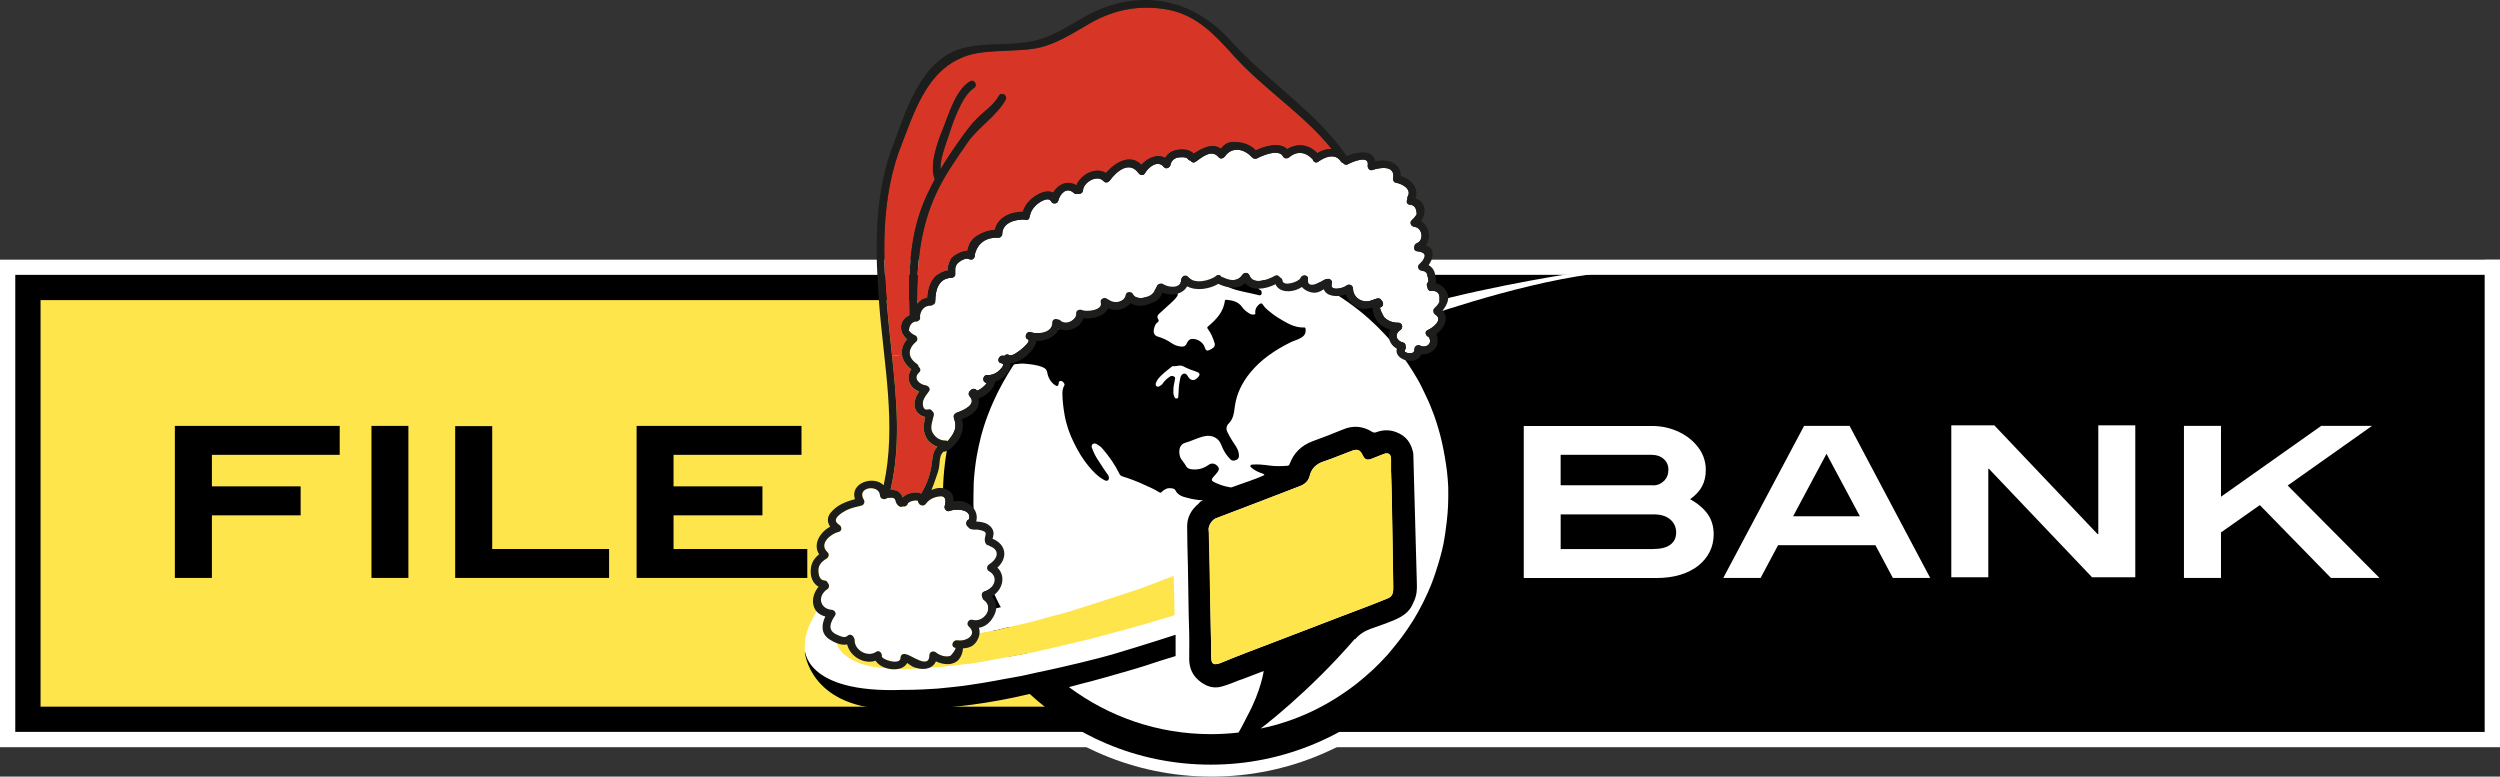 <?xml version="1.0" encoding="UTF-8"?><svg id="Layer_2" xmlns="http://www.w3.org/2000/svg" xmlns:xlink="http://www.w3.org/1999/xlink" viewBox="0 0 654.09 203.19"><rect x="0" y="0" width="654.09" height="203.19" fill="#333333" stroke="none"/><defs><style>.cls-1{fill:none;}.cls-2{fill:#fee54b;}.cls-3{fill:#1d1d1b;}.cls-4{fill:#000001;}.cls-5{clip-path:url(#clippath-1);}.cls-6{fill:#fff;}.cls-7{fill:#d73526;}.cls-8{clip-path:url(#clippath);}</style><clipPath id="clippath"><rect class="cls-1" y="56.67" width="654.09" height="146.52"/></clipPath><clipPath id="clippath-1"><rect class="cls-1" y="56.67" width="654.09" height="146.52"/></clipPath></defs><g id="Layer_1-2"><g class="cls-8"><path class="cls-6" d="M390.25,129.93c0,40.46-32.8,73.26-73.26,73.26s-73.26-32.8-73.26-73.26,32.8-73.26,73.26-73.26,73.26,32.8,73.26,73.26"/></g><rect class="cls-2" x="3.97" y="71.9" width="314.23" height="119.6"/><rect class="cls-4" x="318.23" y="71.9" width="327.35" height="119.6"/><path class="cls-4" d="M650.12,71.9H3.97v119.6h646.12v-119.6h.03ZM643.5,184.89H10.61v-106.37h632.89v106.37Z"/><path class="cls-6" d="M3.97,71.9h646.12v119.6H3.97v-119.6ZM650.09,67.93H0v127.57h654.09v-127.6h-3.97l-.03.03Z"/><polygon class="cls-4" points="55.44 119 55.44 127.25 78.66 127.25 78.66 134.83 55.44 134.83 55.44 151.21 45.75 151.21 45.75 111.43 88.88 111.43 88.88 119 55.44 119"/><rect class="cls-4" x="97.19" y="111.43" width="9.66" height="39.78"/><polygon class="cls-4" points="119.09 151.21 119.09 111.49 128.78 111.49 128.78 143.64 159.36 143.64 159.36 151.21 119.09 151.21"/><polygon class="cls-4" points="166.56 151.21 166.56 111.43 209.7 111.43 209.7 119 176.22 119 176.22 127.25 199.48 127.25 199.48 134.83 176.22 134.83 176.22 143.64 211.22 143.64 211.22 151.21 166.56 151.21"/><g class="cls-5"><path class="cls-6" d="M432.54,143.64c1.97,0,3.46-.37,4.48-1.13s1.52-1.8,1.52-3.18-.51-2.53-1.55-3.43c-1.01-.87-2.45-1.32-4.28-1.32h-24.38v9.07h24.24-.03ZM432.54,127c1.07,0,2-.39,2.79-1.15s1.18-1.75,1.18-2.93-.39-2.08-1.21-2.82-1.86-1.1-3.13-1.1h-23.85v7.97h24.24l-.03.03ZM442.2,130.6c1.97,1.1,3.49,2.39,4.56,3.86,1.07,1.49,1.6,3.27,1.6,5.35,0,1.63-.34,3.15-1.04,4.56-.7,1.38-1.69,2.59-2.98,3.63-1.3,1.01-2.87,1.83-4.73,2.39-1.86.56-3.94.84-6.28.84h-34.66v-39.78h33.56c2.28,0,4.39.42,6.39,1.27,2,.84,3.66,2,4.98,3.46,1.8,1.97,2.7,4.22,2.7,6.76,0,1.66-.34,3.1-.99,4.31-.65,1.24-1.69,2.34-3.07,3.32"/></g><path class="cls-6" d="M477.87,118.75l-8.73,16.33h17.48l-8.73-16.33h-.03ZM495.24,151.21l-4.56-8.56h-25.48l-4.56,8.56h-9.77l21.14-39.78h11.91l21.09,39.78h-9.77Z"/><polygon class="cls-6" points="547.36 151.04 520.38 122.66 520.21 122.66 520.21 151.04 510.53 151.04 510.53 111.29 521.79 111.29 548.79 139.73 548.99 139.73 548.99 111.29 558.67 111.29 558.67 151.04 547.36 151.04"/><polygon class="cls-6" points="609.86 151.21 591.25 132.15 581.09 139.3 581.09 151.21 571.4 151.21 571.4 111.43 581.09 111.43 581.09 129.96 607.3 111.43 620.59 111.43 598.54 127.03 622.56 151.21 609.86 151.21"/><path class="cls-6" d="M267.24,90.03c.79-1.01,9.91-12.47,10.3-12.73s8.9-5.77,9.21-6,16.53-4.28,16.53-4.28c0,0,19.96-.08,20.3,0s17.62,1.97,18.1,2.59,12.95,6.25,12.95,6.25c0,0,9.29,8.98,9.52,9.29s8.19,9.29,8.19,9.29l8.36,18.1,2.82,16.08-.93,9.99-8.98,22.95-10.3,17.17-11.85,8.02-17.09,7.26-13.04,1.8-54.06-105.72-.03-.08Z"/><path class="cls-6" d="M369.81,83.92s25.73-9.38,46.65-12.19h-6.31s-28.32,4.42-45.02,10.22l4.65,1.97h.03Z"/><path class="cls-6" d="M307,102.22c-.06-1.01.2-1.89.37-2.79.06-.34.2-.68-.14-.9-.37-.25-.79-.23-1.13,0-.7.51-1.38,1.04-1.86,1.8-.23.37-.59.53-.9.73-.23.14-.59.17-.79-.08-.23-.31-.17-.68,0-1.01.31-.79.93-1.38,1.52-1.94.82-.79,1.75-1.46,2.62-2.17.03-.03.08-.08.11-.08.96.17,1.89-.45,2.87.08,1.15.62,2.39,1.04,3.6,1.46.68.25.79.73.28,1.27-.08.08-.14.2-.23.28-.87.82-1.77.73-2.39-.25-.28-.45-.56-.99-1.15-.87-.59.11-.87.68-.96,1.24-.14.82-.34,1.63-.37,2.48,0,.76-.11,1.55-.14,2.31,0,.25-.11.42-.34.45-.25.06-.45,0-.59-.25-.34-.59-.39-1.18-.34-1.75"/><path class="cls-4" d="M320.01,74.13c.65-.17,1.21.06,1.75.11.79.08,1.55.06,2.34.08.14,0,.37.08.42-.14.03-.2-.14-.28-.28-.37-.14-.08-.28-.17-.42-.25-1.69-.68-3.43-1.07-5.26-1.24-1.44-.11-2.84-.28-4.28-.28-1.58,0-2.73.76-3.29,2.25-.17.48-.48.53-.87.42-.45-.14-.87-.37-1.27-.62-.48-.31-.79-.62-.23-1.15.2-.2.28-.42-.17-.62-.56-.23-1.18-.28-1.75-.51-.62-.25-.7-.51-.23-.99.39-.42.84-.7,1.49-.65,1.77.17,3.49-.25,5.21-.51.93-.14,1.91-.17,2.9.03.48.11.99.03,1.49.03,1.49,0,2.98,0,4.45.42.84.25,1.75.25,2.62.28,1.55.03,2.96.42,4.17,1.44,1.07.9,2.25,1.52,3.69,1.6.17,0,.37.06.42.2.08.2-.06.37-.2.51-.48.45-1.07.56-1.69.59-.51,0-1.04-.11-1.52.25-.34.25-.45.48,0,.73.23.14.59.25.56.56,0,.28.14.65-.14.84-.28.23-.59.11-.93,0-1.07-.28-2.2-.48-3.27-.73-2.08-.48-4.25-.87-5.74-2.36"/><path class="cls-4" d="M296.92,73.36c.73-.17,1.35.14,1.89.56.28.23.51.48.48.9-.03.45-.39.51-.7.62-1.86.59-3.77,1.01-5.66,1.46-.28.06-.59.11-.87.23-.17.06-.39.14-.48.06-.73-.76-1.46-.2-2.11.03-1.18.39-2.34.96-3.52,1.44-.31.11-.56.17-.39.7.2.62-.51.73-.87.9-.53.25-.96-.08-1.27-.51-.31-.42,0-.7.34-.96,1.46-1.13,3.13-1.97,4.81-2.73,2.36-1.04,4.7-2.08,7.26-2.65.39-.08.76-.06,1.13-.08"/><path class="cls-6" d="M247.4,137.64c.08.48-.06.76-.42,1.01-1.94,1.3-3.91,2.59-5.83,3.94-2.34,1.66-4.62,3.41-6.79,5.26-1.41,1.24-2.79,2.51-4.03,3.89-1.3,1.46-2.53,2.98-3.18,4.87-.31.9-.34,1.77,0,2.56-.28-.76-.31-1.72.17-2.9,0,0,2.03-6.73,20.22-17.85l-.51-5.35c-.11,1.52.11,3.04.34,4.56"/><path class="cls-6" d="M255.34,121.03c-.31,1.77-.42,3.55-.51,5.32.14-2.34.39-4.67.79-6.93-.11.53-.2,1.07-.28,1.6"/><path class="cls-6" d="M256.94,113.4c.17-.59.34-1.21.53-1.8-.2.59-.37,1.21-.53,1.8"/><path class="cls-4" d="M381.5,102.62c-3.52-8.36-8.59-15.85-15.03-22.3-6.45-6.45-13.94-11.49-22.3-15.03-8.64-3.66-17.85-5.52-27.31-5.52s-18.64,1.86-27.31,5.52c-8.36,3.52-15.85,8.59-22.3,15.03-6.45,6.45-11.49,13.94-15.03,22.3-3.66,8.64-5.52,17.85-5.52,27.31,0,2.82.2,5.63.51,8.39-.08.11-.14.23-.28.31-1.94,1.3-3.91,2.59-5.83,3.94-2.34,1.66-4.62,3.41-6.79,5.29-1.41,1.24-2.79,2.51-4.03,3.89-1.3,1.46-2.53,2.98-3.18,4.87-.42,1.27-.31,2.42.53,3.49.2.23.28.82.42.39,0,0,3.58-9.07,19.74-18.02h0c.9,5.04,2.36,9.99,4.36,14.75.48,1.13.99,2.25,1.52,3.35.99-.17,1.91-.34,2.79-.53l9.04,14.13c-11.68,2.53-40.23,7.4-49.07-3.46l-5.86-.08s1.18,13.96,21.31,14.92c0,0,16.25,1.1,37.53-4,5.94,5.43,12.64,9.85,20.05,12.98,8.64,3.66,17.85,5.52,27.31,5.52s18.64-1.86,27.31-5.52c8.36-3.52,15.85-8.59,22.3-15.03,6.45-6.45,11.49-13.94,15.03-22.3,3.66-8.64,5.52-17.85,5.52-27.31s-1.86-18.64-5.52-27.31l.08.03ZM354.55,167.26c1.18-1.38,2.51-2.17,4.11-2.76,2.31-.84,4.08-1.38,6.33-2.36s3.69-2.14,4.5-3.83c.9-1.89,1.3-2.82,1.21-5.66l-.93-34.01c-.51-2.7-1.86-4.62-4.53-5.6-1.77-.65-3.49-.59-5.21.06-.37.14-.68.08-1.01-.11-2.45-1.52-4.98-1.75-7.66-.62-2.62,1.1-5.32,2.11-8,3.1-2.87,1.07-4.87,3.04-5.94,5.91-.11.28-.25.45-.53.48-1.58.11-3.15.17-4.76-.06-1.46-.2-2.96-.37-4.45-.25-.23,0-.45.06-.53.28-.08.25.11.39.28.53.73.62,1.55,1.07,2.45,1.38.34.11.7.17.96.53-1.3.65-2.65,1.1-4,1.6-1.49.53-3.01,1.04-4.5,1.6-.31.11-.53,0-.79-.03-1.38-.23-2.65-.7-3.89-1.3-.7-.34-.79-.68-.25-1.3.45-.51.93-.99,1.3-1.58.31-.48.23-.9-.14-1.3-.73-.79-1.6-.9-2.45-.28-1.21.87-2.59,1.24-4.03,1.13-.68-.06-1.38-.11-1.83-.96-.31-.59-.82-1.15-1.21-1.72-.53-.76-.76-2.62-.08-3.49.25-.34.56-.62.96-.73,1.8-.51,3.46-1.41,5.29-1.8,1.77-.37,3.6.37,4.31,2.28.51,1.38,1.27,2.67,2.34,3.74.56.56,1.15.42,1.69.14.62-.31.65-.93.56-1.58-.2-1.35-1.07-2.34-1.75-3.43-.45-.73-.87-1.46-1.24-2.22-.39-.84-.28-1.6.28-2.17,1.3-1.27,1.44-2.82,1.66-4.5.45-3.35,1.91-6.28,4.08-8.93,2.87-3.49,6.5-5.88,10.5-7.88.68-.34,1.44-.53,2.14-.87,1.18-.56,1.94-1.13,1.8-2.59-.03-.37-.14-.45-.45-.42-2.59.08-4.65-1.3-6.76-2.56-.93-.56-1.77-1.24-2.62-1.94-.51-.42-.99-.9-1.32-1.46-.28-.45-.56-.42-.93-.14-.79.62-1.21,1.44-1.07,2.45,0,.23-.11.2-.25.23-.45.11-.9,0-1.24-.2-.73-.45-1.46-.99-1.94-1.69-1.01-1.46-2.53-1.8-4.14-1.94-.2,0-.34-.03-.39.25-.37,2.9-2.22,4.87-4.31,6.64-.34.28-.42.39-.14.76.82,1.07,1.32,2.31,1.72,3.58.23.7-.03,1.24-.7,1.58-.2.11-.39.25-.62.34-.62.28-1.01.08-1.18-.59-.42-1.46-2.03-2.45-3.46-2.31-.62.06-1.01.56-1.24,1.07-.28.68-.76.99-1.44.93-.99-.08-1.86-.39-2.7-.99-1.01-.68-2.14-1.24-3.35-1.58-.96-.28-1.44-.9-1.1-2.22.17-.68.37-1.21.93-1.58.34-.23.31-.48.14-.79-.37-.56-.2-1.04.25-1.44,1.01-.96,2.08-1.86,3.1-2.82.56-.53,1.15-1.07,1.58-1.72.31-.45.28-.82-.25-1.1-.87-.45-1.86-.51-2.76-.87-1.3-.53-2.36-1.35-3.24-2.42-.2-.25-.39-.23-.53,0-.65,1.07-.84,2.03.53,2.76.45.25.9.53,1.24.93.31.34.2.65-.2.76-.45.14-.96.37-1.44.2-.93-.28-1.91-.2-2.87-.23-1.04,0-2.17.14-3.21.45-2.28.68-4.36,1.77-6.5,2.73-1.44.65-2.93,1.24-4.56,1.18-1.24-.06-1.72.14-2.59.99-1.3,1.24-2.73,2.31-4.31,3.1-1.55.79-3.24,1.15-5.01.99-.11,0-.25,0-.34-.08,11.32-11.85,27.25-19.26,44.93-19.26,5.07,0,10.7.93,10.7.93,10.53,1.83,20.13,6.28,28.13,12.7.39.31.76.62,1.15.93.45.39.93.79,1.35,1.18.51.45,1.01.93,1.52,1.41.34.34.68.65,1.01.99.82.82,1.6,1.66,2.39,2.51.17.17.31.37.45.53.76.87,1.52,1.77,2.25,2.73v.03c1.89,2.42,3.55,4.98,5.1,7.63.08.14.17.31.25.45.7,1.24,1.27,2.53,1.89,3.8.84,1.72,1.55,3.46,2.2,5.24.82,2.34,1.52,4.7,2.06,7.12.53,2.45.96,4.93,1.27,7.4.17,1.41.28,2.82.34,4.2v.45c.03.9,0,1.77,0,2.67,0,1.24-.08,2.45-.17,3.69-.14,1.49-.28,2.98-.51,4.48-.06.39-.11.82-.17,1.21-.11.73-.23,1.46-.37,2.2-.23,1.18-.53,2.34-.84,3.49-.31,1.1-.62,2.2-.99,3.29-.28.84-.53,1.69-.84,2.51-.2.53-.37,1.04-.59,1.55-.53,1.35-1.13,2.67-1.77,3.97-.2.39-.37.79-.59,1.18-.68,1.35-1.41,2.65-2.2,3.94-.11.2-.23.39-.37.59-.82,1.3-1.69,2.56-2.59,3.8-.28.39-.59.79-.9,1.18-.9,1.15-1.8,2.28-2.76,3.38-.08.11-.2.23-.28.34-1.15,1.27-2.36,2.51-3.6,3.69-.11.08-.2.2-.31.28-1.27,1.18-2.59,2.31-3.94,3.38-.17.14-.37.28-.53.42-7.26,5.57-15.46,9.54-24.75,11.46,0,0,12.44-9.32,24.61-23.42l.11.08ZM307.2,98.54c-.37-.25-.79-.23-1.13,0-.7.51-1.38,1.04-1.86,1.8-.23.37-.59.53-.9.73-.23.14-.59.17-.79-.08-.23-.31-.17-.68,0-1.01.31-.79.93-1.38,1.52-1.94.82-.79,1.75-1.46,2.62-2.17.03-.03.08-.08.11-.08.96.17,1.89-.45,2.87.08,1.15.62,2.39,1.04,3.6,1.46.68.25.79.73.28,1.27-.08.08-.14.2-.23.28-.87.82-1.75.73-2.39-.25-.28-.45-.56-.99-1.15-.87-.59.11-.87.68-.96,1.24-.14.82-.34,1.63-.37,2.48,0,.76-.11,1.55-.14,2.31,0,.25-.08.42-.34.45-.25.06-.45,0-.59-.25-.34-.59-.39-1.18-.34-1.75-.06-1.01.2-1.89.37-2.79.06-.34.2-.68-.14-.9h-.06ZM363.93,123c.25,5.86.23,12.02.37,18.19.08,3.63.11,7.26.2,10.9,0,.79.06,1.58,0,2.36-.06.9-.42,1.69-1.32,2.06-1.69.68-3.41,1.35-5.1,2.03-2.34.9-4.7,1.77-7.04,2.67-5.74,2.2-11.52,4.42-17.26,6.62-4.84,1.86-9.71,3.66-14.5,5.66-.11.06-.23.08-.34.11-1.44.45-2,.06-2.03-1.46-.06-3.63-.08-7.26-.17-10.9-.14-5.52-.11-11.06-.25-16.58-.03-1.49-.06-2.98-.11-4.48,0-.59-.14-1.15-.17-1.75,0-1.01.93-2.45,1.94-2.84,7.35-2.76,14.7-5.6,22.05-8.45,1.24-.48,2.11-1.3,2.45-2.62.48-1.91,1.66-3.1,3.55-3.74,2.53-.84,5.01-1.91,7.52-2.84,1.44-.53,2.17-.23,2.79,1.15.53,1.15,1.21,1.44,2.39.93,1.04-.42,2.08-.84,3.13-1.24,1.24-.45,1.91.06,1.91,1.35v2.87h0Z"/><path class="cls-2" d="M363.96,123v-2.87c0-1.3-.68-1.8-1.91-1.35-1.04.39-2.08.82-3.13,1.24-1.18.48-1.86.23-2.39-.93-.62-1.35-1.35-1.69-2.79-1.15-2.51.93-4.98,2-7.52,2.84-1.89.65-3.1,1.83-3.55,3.74-.34,1.35-1.21,2.14-2.45,2.62-7.35,2.82-14.67,5.66-22.05,8.45-.99.37-1.94,1.83-1.94,2.84l.7,33.7c0,1.52.59,1.91,2.03,1.46.11-.03.23-.06.34-.11,4.79-2,9.66-3.83,14.5-5.66,5.74-2.2,11.52-4.42,17.26-6.62,2.34-.9,4.7-1.77,7.04-2.67,1.72-.65,3.41-1.32,5.1-2.03.9-.37,1.27-1.15,1.32-2.06.06-.79-.31-25.56-.56-31.42"/><path class="cls-6" d="M261.02,172.36c-.76.14-1.49.25-2.11.37-2.08.37-4.17.82-6.28.99-1.91.17-3.77.51-5.69.65-2.2.2-4.39.28-6.56.45-2.82.23-5.69.25-8.5,0-3.6-.31-7.24-.84-10.3-3.07-2.7-1.94-3.29-4.22-2.45-7.35.11-.39.31-.76.7-.2,1.32,1.89,3.32,2.62,5.41,3.21,2.9.79,5.86,1.01,8.84.93,2.73-.08,5.46-.17,8.16-.48,2.62-.31,5.24-.48,7.83-1.01,1.8-.37,3.66-.56,5.46-.99.31-.06.65-.14.96-.2,1.8-.34,3.6-.59,5.38-1.07.17-.06,1.3-.31,2.31-.56l4.48,6.9c-2.31.42-5.21.96-7.66,1.38M324.68,177.79c-1.66.65-3.29,1.35-5.01,1.83-2.28.65-4.25-.11-5.97-1.55-1.75-1.44-2.56-3.38-2.56-5.63,0-2.62.06-5.24-.03-7.83-.2-5.49-.17-10.95-.31-16.44-.08-3.49-.2-7.01-.2-10.5,0-2.36,1.1-4.34,2.96-5.86.17-.14.28-.37.45-.51.17-.14.39-.23.76-.39-1.46-.06-2.76-.31-4-.62-1.32-.31-2.62-.7-3.29-2.08-.23-.48-1.52-.62-2.22-.37-.48.2-.93.45-1.27.84-.25.28-.42.31-.79.06-1.15-.76-2.48-1.27-3.72-1.86-1.01-.48-2.03-.9-3.07-1.3-.9-.34-1.8-.65-2.73-.93-.42-.14-.68-.39-.84-.76-1.15-2.36-2.67-4.5-4.39-6.5-.39-.48-.9-.84-1.44-1.15-.39-.23-.82-.34-1.18,0-.34.31-.23.73-.08,1.1.42,1.1.93,2.17,1.6,3.13.84,1.21,1.55,2.48,2.45,3.66.31.39.51,1.01.17,1.44-.37.45-.96.11-1.35-.14-1.52-.87-2.7-2.14-3.8-3.46-1.52-1.83-2.73-3.86-3.77-5.97-1.18-2.36-2.08-4.87-2.53-7.52-.31-1.8-.53-3.6-.56-5.43,0-.73.08-1.46.48-2.14.2-.34,0-.62-.23-.87-.2-.25-.45-.42-.79-.37-.45.08-.39.51-.45.79-.14.56-.31.68-.84.37-1.27-.79-1.89-2.06-2.14-3.38-.17-.9-.68-1.18-1.35-1.44-1.52-.59-3.15-.73-4.76-.87-.73-.06-1.49.08-2.25.14-.31,0-.48.25-.65.51-1.89,2.96-3.6,6-5.04,9.21-.96,2.14-1.8,4.31-2.51,6.53-.2.59-.37,1.21-.53,1.8-.06.23-.14.45-.2.7-.45,1.75-.82,3.52-1.15,5.32-.39,2.28-.65,4.59-.79,6.93-.06,1.83-.06,3.69-.08,5.55.28,9.57,2.76,18.61,6.93,26.63h0c.11.17.2.31.23.42-1.58.37-4.53,1.01-8.08,1.63-7.49,1.32-17.68,2.65-23.48,1.21,0,0-2.42-.65-3.15-2.62-.34-.82-.31-1.66,0-2.56.65-1.89,1.86-3.41,3.18-4.87,1.24-1.38,2.62-2.65,4.03-3.89,2.17-1.89,4.45-3.63,6.79-5.26,1.91-1.35,4.17-2.67,6.11-3.97,0,0-.53-2.45-.48-6.31,0,0-37.05,20.98-36.21,37.45,0,0-.45,11.77,25.59,10.81,0,0,3.55.06,9.18-.34,1.38-.14,2.76-.28,4.14-.42,1.55-.17,3.07-.34,4.59-.59,2.17-.34,4.34-.65,6.48-1.07,1.52-.31,3.07-.56,4.59-.84.7-.14,1.44-.25,2.14-.39.9-.17,2.28-.51,4.56-1.01h0s.99-.2,2.53-.53c4.08-.9,12.13-2.73,17.6-4.36,7.77-2.31,15.63-4.87,15.63-4.87v5.57c-1.24.39-2.79.84-4.03,1.24-1.38.45-2.73.9-4.11,1.35-1.8.56-3.58,1.1-5.38,1.6-2.87.82-5.72,1.66-8.62,2.42-1.86.48-3.72.93-5.55,1.46-.06,0-.14,0-.2.06,10.36,7.71,23.2,12.3,37.11,12.3,2.45,0,4.87-.14,7.24-.42.11-.14.2-.31.28-.48.76-1.27,1.35-2.62,2.06-3.91,3.58-6.62,4.25-11.71,4.25-11.71-2,.76-4,1.55-6.03,2.31"/><path class="cls-2" d="M306.72,161.15c-2.48.73-4.93,1.49-7.4,2.2-3.83,1.07-7.69,2.14-11.52,3.15-2.45.65-4.93,1.3-7.4,1.83-3.46.79-6.93,1.66-10.39,2.39-3.66.76-7.38,1.35-11.06,2-2.08.37-4.17.82-6.28.99-1.91.14-3.77.51-5.66.65-2.2.2-4.39.28-6.56.45-2.82.23-5.69.25-8.5,0-3.6-.31-7.24-.84-10.3-3.07-2.7-1.94-3.29-4.22-2.45-7.35.11-.39.31-.73.7-.2,1.32,1.89,3.32,2.62,5.41,3.21,2.9.79,5.86,1.01,8.84.93,2.73-.08,5.46-.17,8.16-.48,2.62-.31,5.24-.48,7.83-1.01,1.8-.37,3.66-.56,5.46-.99,2.11-.45,4.25-.73,6.33-1.27,3.66-.96,7.4-1.63,11.04-2.73,2.22-.68,4.5-1.15,6.73-1.83,3.6-1.1,7.15-2.28,10.73-3.43,2.48-.79,4.96-1.6,7.43-2.45,1.97-.68,3.91-1.46,5.88-2.2.96-.37,1.89-.7,2.84-1.07l.51-.2.23,10.25-.56.2-.03.03Z"/><path class="cls-6" d="M216.32,146.1c.53-.33.71-1.15.2-1.61-2.49-2.28,1.04-4.94,2.88-5.32,1.01-.21.88-1.47.14-1.87-.05-.04-.1-.09-.15-.13-2.15-1.42,1.32-3.3,2.03-3.66,1.22-.64,2.68-.9,3.99-1.24.64-.16.96-.95.61-1.5-2.09-3.4,4.04-4.19,4.24-1.15.05.87.96,1.15,1.54.87,0-.01.02,0,.02-.01.08-.03.15-.07.23-.1.08-.04.13-.1.2-.15,0,.03.05.06.25.04.4-.03,1.14-.14,1.46.15.29.24.33.54.44.88.15.49.42.84.84,1.14.35.25.7.22.97.05.49.12,1.08-.05,1.29-.67.19-.54,1.12-.74,1.59-.83.29-.06.62-.07.9-.02.08,0,.12.03.16.04,0,.22.08.43.21.59.27.65,1.34.96,1.89.21.93-1.27,2.25-1.82,3.76-1.95,1.67-.13,1.47,1.47,1.15,2.57-.19.69.52,1.56,1.26,1.26,1.7-.7,5.99-.46,5.09,2.2-.65.22-.99,1.27-.32,1.85.1.14.22.25.36.33.16.22.41.37.75.39,1.08.09,2.29.07,3.27.63.49.29.35.72.23,1.18-.16.66-.23,1.28.09,1.9.18.36.47.49.77.5.09.09.2.17.36.23,2.94,1.16,1.78,3.53-.25,4.78-.64.4-.7,1.39,0,1.77,2.64,1.46,1.42,4.5-1.17,5.29-.75.23-.85,1.01-.55,1.53.03.27.16.53.44.73,2.73,1.97-.13,6.03-3.05,5.16-.96-.29-1.77,1.02-1,1.71,2.48,2.21-.67,4.03-2.84,3.66-.04,0-.08,0-.11,0-.01,0-.01,0-.02,0-.06,0-.11,0-.17,0-.05,0-.1,0-.15,0-1.04.16-1.4,1.78-.21,1.95.46.07-1.06,2.04-1.27,2.11-1.19.44-2.82-.11-3.75-.87-.67-.55-1.74-.23-1.75.72-.02,3.77-4.66,0-6-.22h-.04c-.6-.3-1.52-.03-1.5.86.02,2.13-5.02.48-4.9-.37.1-.79-.66-1.73-1.5-1.16-2.21,1.53-5.68-.42-5.62-3.08,0-.25-.08-.42-.18-.57-.17-.69-1.05-1.2-1.7-.53-.71.74-2.13-.02-2.86-.36-2.55-1.19-1.51-3.29-.4-4.93.48-.7-.18-1.47-.88-1.54-3.11-.28-3.82-3.61-1.14-5.38.64-.43.55-1.23.13-1.66-.13-.35-.43-.63-.9-.64-1.19-.04-1.47-1.44-1.54-2.3-.14-1.7.85-2.65,2.18-3.47Z"/><path class="cls-6" d="M280.96,50.5c.32.31.69.33,1,.21.57.15,1.32-.15,1.38-.93.18-2.16,3.79-4.23,5.41-2.35.47.54,1.25.3,1.61-.21,1.65-2.28,4.96-5.19,7.35-2.1.03.04.07.06.1.09.35.63,1.33.9,1.76.09.86-1.6,3.39-3.55,4.92-1.59.5.65,1.49.21,1.71-.45.15-.9.65-1.54,1.52-1.94.53-.2,2.62-.38,3.02.24.18.3.43.42.72.47.27.43.78.66,1.32.31,1.63-1.11,4.18-3.49,6.05-1.19.44.55,1.27.29,1.61-.2,1.89-2.71,5.12-2.02,7.09.2.07.07.14.11.21.16,0,0,.03.02.04.03.04.02.08.06.13.07.27.16.61.23.98.02,1.16-.64,5.7-2.64,6.79-.49.32.62,1.14.6,1.61.2,2.04-1.73,4.35-1.39,6.1.51.02.02.04.02.05.04.15.62.79,1.1,1.44.63,1.74-1.27,4.44-2.33,5.89-.11.16.25.37.38.59.43.28.39.78.62,1.32.32,1.02-.58,5.61-2.53,5.15.26-.12.69.45,1.54,1.26,1.26,1.77-.63,5.96-1.35,5.39,2.07-.09.5.12,1.15.72,1.26,1.58.27,4.22,1.63,3.09,3.61-.14.26-.15.5-.09.73-.3.53-.18,1.28.58,1.41,1.23.04,1.84.88,1.86,2.53-.36.57-.79,1.09-1.3,1.53-.69.66-.12,1.67.73,1.74,2.04.17,2.56,3.52.62,4.26-.41.16-.61.5-.66.85-.17.51-.01,1.12.66,1.26.63.12,2.3.25,2.03,1.41-.18.78-.89,1.45-1.45,1.99-.7.66-.12,1.67.73,1.74,1.11.1,1.35.76,1.57,1.68.08.35.3,1.01.01,1.31-.38.39-.35.85-.12,1.21-.01.62.48,1.26,1.25,1.01,1.64.02,2.23,1.03,1.77,3.05-.33.57-.75,1.07-1.24,1.51-.47.46-.36,1.27.21,1.61,2.32,1.38-.65,3.57-1.92,4.11-.91.39-.54,1.5.21,1.78.03.02.05.04.08.06.02.06.07.15.17.3.14.37.21.61.13,1-.23,1.1-1.69,1.42-2.51.95-.66-.38-1.55.1-1.54.88.02.93-.65,1.2-1.5,1.07-.6-.08-1.38-.3-.94-.94.22-.31.22-.62.1-.88.05-.43-.15-.88-.71-1-1.75-.4-2.25-2.23-.65-3.24.84-.53.53-1.92-.51-1.91-1.39.03-2.55-.39-3.6-1.3-.24-.2-1.5-2.59-1.12-2.7.89-.26.88-1.3.35-1.77-.19-.4-.59-.7-1.14-.58-.96.21-1.69.72-2.73.76-2.03.07-3.58-1.36-3.65-3.36-.03-.93-1.06-1.29-1.75-.72-.81.68-4.43,1.55-3.79-.54.3-.95-.75-1.48-1.44-1.17-.14,0-.3.05-.44.13-.85.5-4.7,2.76-4.35-.13.15-1.25-1.62-1.25-2.01-.28-.4.97-4.46,2.27-4.65.66-.05-.45-.34-.74-.68-.87-.26-.45-.8-.74-1.37-.4-1.48.89-5.6,2.55-6.56-.02-.32-.85-1.35-1-1.87-.25-1.36,1.97-3.23,1.5-5.12.65-.12-.05-.25-.07-.36-.08-.27-.44-.79-.67-1.32-.31-1.83,1.3-5.71,2.31-7.46.3-.62-.73-1.7-.1-1.74.72-.14,2.43-3.37,2.06-4.73,1.17-.28-.18-.54-.2-.78-.13-.3.01-.57.15-.76.5-.5,1-.95,2.07-2,2.62-1.33.71-3.54,1.18-4.42-.45-.4-.73-1.72-.64-1.87.25-.33,1.96-2.91,2.41-4.38,1.31-.13-.1-.27-.15-.4-.18-.63-.69-2.06-.14-1.74.95.55,1.93-3.67,2.45-4.89,1.91-.65-.28-1.62.03-1.55.89.14,1.77-2.74,3.16-4.13,1.83-.2-.2-.44-.27-.67-.28-.61-.29-1.49,0-1.46.87.08,2.59-3.75,3.15-5.62,2.47-1.08-.39-1.85,1.42-.79,1.87,1.01.43-1.18,2.21-1.63,2.59-.51.43-2.51,2.01-3.22,1.53-.5-.33-.99-.14-1.27.24-.08-.02-.15-.06-.26-.08-1.29-.18-1.84,1.78-.54,1.97,1.47.23-.73,2.12-1.01,2.32-.79.55-1.72.85-2.68.79-1.14-.08-1.4,1.79-.26,2.01.08.02.14.02.19.03t-.02,0c-.23.44-.62.78-.98,1.1-.34.3-.72.53-1.11.75-.16.09-.33.15-.5.2-.33-.68-1.26-.6-1.69-.06-.44.35-.66,1.01-.18,1.54,2.02,2.26-2.04,3.8-3.51,4.31-.69.23-.88.87-.61,1.5.88,2.07.13,3.76-1.13,5.26-.07.08-.3.35-.56.62-.13-.08-.3-.13-.49-.13-1.54,0-2.69-.77-3.44-2.09-.77-1.36.04-3.15.33-4.55.09-.46-.1-.82-.4-1.04-.21-.37-.59-.62-1.12-.47-1.43.42-1.45-1.54-1.27-2.23.26-.91.97-1.78,1.53-2.53.53-.71-.22-1.45-.88-1.54-1.54-.2-3.41-1.79-1.71-3.37.54-.5.33-1.15-.13-1.49-.03-.28-.16-.55-.45-.76-2.51-1.69-2.42-3.96-.18-5.81.5-.41.35-1.32-.21-1.61-.68-.28-1.24-.7-1.7-1.3.12-1.31.66-2.09,1.63-2.35.3.05.61-.01.86-.2.45-.22.55-.7.4-1.14.16-1.53,1.1-2.85,2.77-2.81.27,0,.47-.09.62-.22.37-.11.66-.43.65-.93-.04-2.88.83-6.06,4.23-6.14.55-.01,1.02-.45,1.02-1.02-.01-1.32-.15-2.32,1.15-3.2.61-.42,1.69-1.07,2.42-.65.06.03.11.04.17.06.03.01.06.02.09.03.11.03.21.04.33.04,0-.01.02-.01.03-.01.1,0,.19-.03.28-.07.03-.02.07-.04.1-.06.37-.24.58-.7.5-1.13.69-3.05,2.92-4.62,6.18-4.48.56.03,1.01-.48,1.02-1.02.03-2.88,3.39-3.82,5.78-3.72.53.25,1.21.11,1.34-.61.26-1.33.79-2.32,1.79-3.24.7-.63,3.15-2.34,3.89-.86.39.79,1.68.59,1.86-.25.37-1.62,2.1-3.81,4.05-1.99Z"/><path class="cls-7" d="M243.68,122.14c-.35,2.19-1.37,5.04-2.68,7.04-.48-.22-1.08-.33-1.68-.3-1.13.06-2.34.48-3.12,1.3-.08-.26-.18-.5-.34-.72-.33-.48-.87-.96-1.44-1.11-.43-.12-.92-.17-1.4-.17,2.68-11.49,1.63-23.36.38-35.06l2.59-.27c.19,1.4,1.02,2.75,2.45,3.84-.73,1.09-.95,2.56-.33,3.75.54,1.07,1.37,1.67,2.36,2.04-.88,1.37-1.57,2.99-.98,4.56.39,1.05,1.47,1.89,2.6,2.11-.38,1.73-.69,3.31.11,5.09.58,1.31,1.76,2.23,3.09,2.71-.02.02-.05.03-.07.05-1.31,1.31-1.26,3.43-1.54,5.15Z"/><path class="cls-7" d="M281.62,48.47c-2.27-1.41-4.84-.25-6.08,1.94-1.01-.5-2.3-.33-3.48.23-2.11,1.03-3.75,2.57-4.44,4.77-3.18-.02-6.66,1.55-7.32,4.75-1.65.09-3.15.62-4.59,1.5-1.67,1-2.24,2.33-2.59,3.99-1.05-.01-2.12.48-3.04,1.03-1.65.99-2.07,2.37-2.15,4.05-3.53.58-5.09,3.78-5.25,7.25-1.12.15-2.06.69-2.74,1.48-.04-10.21.63-19.52,5.19-29.2,2.15-4.57,5.16-8.78,8.01-12.91,2.82-4.12,7.63-6.94,9.98-11.23.64-1.16-1.14-2.19-1.77-1.03-1.31,2.39-3.72,3.94-5.63,5.83-1.64,1.62-3.01,3.53-4.35,5.39-1.87,2.59-3.65,5.26-5.3,8.02-.1-2.74,1.32-6.36,1.98-8.36,1.07-3.27,3.49-10.87,6.77-12.9,1.12-.69.09-2.46-1.03-1.76-3.83,2.36-5.51,8.56-7.11,12.51-1.32,3.23-3.6,9.39-2.09,13.12-.69,1.26-1.34,2.55-1.95,3.85-4.86,10.34-4.88,20.64-4.71,31.73-2.72,1.28-2.87,4.37-.58,6.29-1.09,1.26-1.54,2.67-1.35,4.03l-2.59.27c-.28-2.66-.57-5.31-.83-7.94-1.47-14.97-2.5-30.52,2.43-44.97,4.41-11.28,7.87-24.67,21.83-26.46,4.42-.57,8.9-.35,13.34-.95,5.54-.75,10.34-4.01,15.08-6.72,6.41-3.66,13.26-4.89,20.52-3.49,7.47,1.45,12.27,6.73,17.11,12.11,7.82,8.68,18.19,15.17,25.51,24.26-1.26,0-2.56.43-3.73,1.12-2.26-2.33-5.26-2.67-7.87-1.03-1.97-1.95-5.85-.82-8.21.3-1.59-1.58-3.43-2.14-5.71-2.19-1.66-.04-2.59.71-3.45,1.77-2.2-1.62-4.95-.12-7.1,1.29-.02,0-.05-.02-.07-.03t-.04-.04c-.42-.46-.57-.48-1.23-.76-.89-.38-2.23-.32-3.16-.12-1.43.29-2.34,1-2.96,2.07-2.01-1.18-4.64,0-6.21,1.79-2.94-2.97-6.87-.67-9.29,2.16-2.64-1.71-6.56.35-7.73,3.2Z"/><path class="cls-3" d="M240.14,130.87v-.09s0,.07,0,.09ZM255.64,102.39s.03.05.03.08c0-.03,0-.06-.03-.08ZM275.54,50.4c1.24-2.18,3.81-3.35,6.08-1.94,1.17-2.86,5.09-4.91,7.73-3.2,2.43-2.83,6.36-5.13,9.29-2.16,1.57-1.8,4.2-2.97,6.21-1.79.62-1.06,1.53-1.78,2.96-2.07.93-.2,2.27-.26,3.16.12.66.28.81.3,1.23.76t.04.04s.05.02.07.03c2.15-1.41,4.9-2.91,7.1-1.29.86-1.07,1.79-1.81,3.45-1.77,2.28.05,4.12.61,5.71,2.19,2.35-1.12,6.24-2.24,8.21-.3,2.61-1.64,5.61-1.3,7.87,1.03,1.18-.69,2.48-1.11,3.73-1.12-7.32-9.1-17.69-15.59-25.51-24.26-4.84-5.37-9.64-10.65-17.11-12.11-7.26-1.4-14.11-.17-20.52,3.49-4.75,2.71-9.55,5.98-15.08,6.72-4.43.6-8.91.38-13.34.95-13.96,1.79-17.42,15.19-21.83,26.46-4.92,14.45-3.9,30-2.43,44.97.25,2.63.55,5.28.83,7.94,1.25,11.7,2.3,23.57-.38,35.06.48,0,.97.05,1.4.17.57.15,1.12.63,1.44,1.11.15.21.26.46.34.72.79-.82,2-1.24,3.12-1.3.6-.03,1.2.07,1.68.3,1.31-1.99,2.33-4.85,2.68-7.04.28-1.72.23-3.84,1.54-5.15.02-.02.05-.03.07-.05-1.33-.48-2.51-1.4-3.09-2.71-.8-1.78-.49-3.35-.11-5.09-1.13-.21-2.21-1.05-2.6-2.11-.58-1.57.1-3.18.98-4.56-.99-.37-1.82-.97-2.36-2.04-.63-1.2-.4-2.67.33-3.75-1.42-1.08-2.26-2.44-2.45-3.84-.18-1.36.26-2.77,1.35-4.03-2.28-1.93-2.14-5.02.58-6.29-.17-11.09-.15-21.4,4.71-31.73.61-1.3,1.27-2.59,1.95-3.85-1.52-3.73.77-9.9,2.09-13.12,1.61-3.95,3.29-10.14,7.11-12.51,1.13-.7,2.16,1.08,1.03,1.76-3.28,2.04-5.7,9.63-6.77,12.9-.66,2-2.08,5.62-1.98,8.36,1.65-2.76,3.43-5.43,5.3-8.02,1.34-1.86,2.71-3.78,4.35-5.39,1.9-1.89,4.32-3.44,5.63-5.83.64-1.16,2.41-.12,1.77,1.03-2.34,4.29-7.15,7.11-9.98,11.23-2.86,4.13-5.86,8.35-8.01,12.91-4.55,9.68-5.23,18.99-5.19,29.2.69-.79,1.62-1.33,2.74-1.48.16-3.47,1.72-6.66,5.25-7.25.08-1.68.5-3.06,2.15-4.05.92-.55,1.98-1.04,3.04-1.03.35-1.66.92-2.99,2.59-3.99,1.44-.88,2.95-1.41,4.59-1.5.65-3.19,4.13-4.77,7.32-4.75.69-2.2,2.33-3.74,4.44-4.77,1.18-.56,2.47-.74,3.48-.23ZM281.96,50.72c-.32.11-.69.09-1-.21-1.95-1.82-3.68.37-4.05,1.99-.18.84-1.47,1.03-1.86.25-.74-1.48-3.19.23-3.89.86-1,.92-1.54,1.91-1.79,3.24-.13.73-.81.86-1.34.61-2.4-.1-5.75.84-5.78,3.72,0,.54-.46,1.05-1.02,1.02-3.27-.14-5.49,1.43-6.18,4.48.08.43-.13.89-.5,1.13-.03.02-.07.04-.1.06-.09.04-.17.06-.28.07,0,0-.02,0-.03.01-.11,0-.21-.01-.33-.04-.03,0-.06-.02-.09-.03-.06-.02-.11-.03-.17-.06-.73-.43-1.8.22-2.42.65-1.31.88-1.17,1.88-1.15,3.2,0,.57-.47,1.01-1.02,1.02-3.4.08-4.27,3.26-4.23,6.14,0,.5-.29.82-.65.93-.15.13-.36.22-.62.22-1.68-.04-2.61,1.29-2.77,2.81.15.44.05.92-.4,1.14-.24.19-.56.25-.86.2-.96.26-1.5,1.04-1.63,2.35.46.59,1.02,1.02,1.7,1.3.55.29.71,1.2.21,1.61-2.23,1.85-2.32,4.12.18,5.81.29.2.42.48.45.76.46.34.68.99.13,1.49-1.7,1.58.17,3.17,1.71,3.37.66.09,1.41.84.88,1.54-.55.75-1.27,1.62-1.53,2.53-.19.69-.16,2.65,1.27,2.23.52-.15.91.1,1.12.47.3.23.49.59.4,1.04-.29,1.4-1.1,3.19-.33,4.55.75,1.32,1.89,2.09,3.44,2.09.2,0,.36.05.49.13.27-.28.49-.54.56-.62,1.26-1.5,2.01-3.19,1.13-5.26-.27-.64-.07-1.27.61-1.5,1.47-.51,5.53-2.05,3.51-4.31-.48-.53-.25-1.2.18-1.54.43-.54,1.36-.62,1.69.06.17-.05.34-.11.5-.2.4-.22.78-.45,1.11-.75.36-.32.76-.66.98-1.1t.02,0c-.05-.01-.11-.01-.19-.03-1.14-.22-.88-2.09.26-2.01.96.06,1.89-.23,2.68-.79.29-.2,2.49-2.1,1.01-2.32-1.3-.19-.75-2.16.54-1.97.1.02.17.06.26.08.28-.38.77-.56,1.27-.24.72.48,2.71-1.1,3.22-1.53.45-.38,2.64-2.16,1.63-2.59-1.06-.45-.3-2.26.79-1.87,1.87.68,5.7.12,5.62-2.47-.03-.87.85-1.16,1.46-.87.23.01.46.08.67.28,1.39,1.33,4.28-.06,4.13-1.83-.07-.86.9-1.17,1.55-.89,1.22.53,5.44.02,4.89-1.91-.32-1.09,1.11-1.64,1.74-.95.13.03.27.08.4.18,1.47,1.1,4.05.65,4.38-1.31.15-.89,1.47-.97,1.87-.25.88,1.63,3.09,1.16,4.42.45,1.04-.55,1.49-1.62,2-2.62.18-.36.46-.49.76-.5.24-.07.5-.05.78.13,1.36.89,4.59,1.27,4.73-1.17.04-.82,1.12-1.44,1.74-.72,1.75,2.02,5.63,1,7.46-.3.53-.37,1.05-.13,1.32.31.11.01.24.03.36.08,1.88.85,3.76,1.32,5.12-.65.52-.76,1.56-.6,1.87.25.96,2.57,5.08.91,6.56.02.57-.34,1.11-.05,1.37.4.34.13.62.42.68.87.18,1.62,4.25.32,4.65-.66.39-.97,2.16-.97,2.01.28-.35,2.89,3.5.64,4.35.13.14-.08.3-.12.44-.13.7-.32,1.74.22,1.44,1.17-.65,2.09,2.98,1.22,3.79.54.69-.57,1.72-.21,1.75.72.07,1.99,1.63,3.43,3.65,3.36,1.04-.04,1.77-.55,2.73-.76.55-.12.95.18,1.14.58.53.47.54,1.52-.35,1.77-.38.11.88,2.5,1.12,2.7,1.05.91,2.21,1.33,3.6,1.3,1.04,0,1.35,1.38.51,1.91-1.6,1.01-1.1,2.85.65,3.24.55.12.76.57.71,1,.12.26.12.56-.1.88-.44.65.35.86.94.94.86.12,1.52-.14,1.5-1.07,0-.79.88-1.26,1.54-.88.82.47,2.28.15,2.51-.95.07-.39,0-.63-.13-1-.1-.14-.15-.24-.17-.3-.03-.02-.05-.04-.08-.06-.76-.29-1.13-1.39-.21-1.78,1.27-.54,4.25-2.73,1.92-4.11-.57-.34-.69-1.14-.21-1.61.49-.44.91-.94,1.24-1.51.46-2.02-.13-3.03-1.77-3.05-.77.25-1.26-.39-1.25-1.01-.23-.36-.26-.82.12-1.21.29-.3.07-.96-.01-1.31-.21-.92-.45-1.57-1.57-1.68-.85-.07-1.42-1.08-.73-1.74.56-.54,1.27-1.22,1.45-1.99.28-1.17-1.39-1.29-2.03-1.41-.68-.14-.84-.75-.66-1.26.05-.35.25-.69.66-.85,1.93-.74,1.41-4.08-.62-4.26-.85-.07-1.41-1.08-.73-1.74.51-.44.94-.95,1.3-1.53-.02-1.65-.64-2.49-1.86-2.53-.77-.13-.88-.88-.58-1.41-.06-.22-.05-.47.09-.73,1.13-1.99-1.52-3.35-3.09-3.61-.59-.1-.81-.76-.72-1.26.56-3.42-3.62-2.7-5.39-2.07-.81.29-1.38-.56-1.26-1.26.46-2.79-4.12-.84-5.15-.26-.54.31-1.04.07-1.32-.32-.22-.05-.43-.18-.59-.43-1.45-2.22-4.15-1.16-5.89.11-.66.47-1.29-.01-1.44-.63,0-.02-.03-.02-.05-.04-1.75-1.9-4.06-2.24-6.1-.51-.47.4-1.29.42-1.61-.2-1.09-2.15-5.63-.14-6.79.49-.37.2-.72.14-.98-.02-.05-.01-.09-.05-.13-.07,0-.01-.03-.02-.04-.03-.07-.05-.14-.09-.21-.16-1.98-2.22-5.2-2.92-7.09-.2-.34.49-1.17.76-1.61.2-1.87-2.3-4.42.08-6.05,1.19-.54.36-1.05.12-1.32-.31-.29-.05-.53-.17-.72-.47-.4-.61-2.49-.44-3.02-.24-.86.39-1.36,1.03-1.52,1.94-.21.66-1.21,1.1-1.71.45-1.53-1.97-4.06,0-4.92,1.59-.43.81-1.41.54-1.76-.09-.03-.03-.07-.05-.1-.09-2.39-3.09-5.7-.18-7.35,2.1-.36.5-1.14.75-1.61.21-1.63-1.87-5.23.19-5.41,2.35-.06.78-.81,1.08-1.38.93ZM215.97,161.31c-1.57-.42-2.8-1.31-3.18-3.14-.34-1.64.3-3.38,1.38-4.66-1.19-.64-1.92-1.97-2.04-3.42-.18-2.26.59-3.81,2.18-5.07-1.69-2.58.2-5.8,2.89-7.22-.74-1.06-.88-2.41.1-3.62,1.67-2.06,3.96-2.92,6.39-3.58-1.4-4.27,4.87-6.3,7.51-3.64,3.43-15.6,0-31.87-1.19-47.55-1.02-13.41-1.37-26.89,3.01-39.75,3.84-9.81,7.47-24.37,19.37-27.19,6.13-1.44,12.56-.43,18.64-1.92,6.65-1.63,11.69-6.34,18.02-8.63,12.5-4.51,24.26-.93,32.97,8.76,9.35,10.41,22.01,18.28,30.04,29.75.08.11.12.24.15.35.03.03.05.07.07.1,2.76-1.29,7.01-1.81,7.53,1.29,3.22-.67,6.67.38,6.7,3.87,2.54.76,4.9,3.08,3.81,5.84,2.8,1.01,3.01,3.69,1.46,5.99,2.16,1.25,2.72,4.35,1.28,6.32,1,.36,1.83.97,1.78,2.28-.04,1.09-.46,2.05-1.06,2.89.78.44,1.38,1.13,1.62,2.15.2.84.4,1.74.25,2.55,1.21.27,2.27,1.21,2.87,2.27.94,1.67.04,3.54-1.09,4.92,1.79,1.9.48,4.63-1.62,6.15.44,1.07.41,2.58.03,3.24-.84,1.45-2.38,2.25-3.94,2.03-1.21,3.29-7.36,1.5-6.43-1.46-1.95-.97-2.58-3.18-1.68-4.97-1.72-.45-3.28-1.5-4.04-3.17-.34-.74-.65-1.71-.64-2.57-1.52.39-2.98.62-4.61-.41-1.25-.81-2.02-1.79-2.37-3.05-2.18.8-5.12.55-5.77-1.35-1.12.7-2.17,1.21-3.73.69-.84-.28-1.55-.71-2.01-1.3-2.21,1.53-5.88,1.69-6.9-.71-2.62,1.32-6.1,1.87-7.95-.26-1.92,1.68-4.37,1.36-6.89.22-.04-.02-.06-.05-.1-.07-2.25,1.34-5.78,1.98-8.18.65-1.16,2.12-4.11,2.66-6.45,1.67-.41.91-.77,1.69-1.83,2.25-1.02.54-2.03.9-3.16,1.1-1.26.21-2.45.01-3.37-.65-1.26,1.73-3.9,2.29-5.9,1.39-.81,2.07-4.03,2.9-6.43,2.59-.69,2.52-4.03,3.84-6.43,2.76-.83,2.14-3.46,3.26-5.85,3.21-.39,2.45-4.13,5.73-6.8,5.79.08.85-.19,1.79-.73,2.52-.77,1.07-1.99,1.92-3.3,2.33-.07,1.64-2.41,3.83-4.31,4.37.18,1,.05,2.07-.55,2.86-1.02,1.34-2.31,1.97-3.8,2.53.57,2.19.09,4.31-1.48,6.19-.85,1.01-2.06,2.4-3.43,2.37-.04.08-.07.15-.14.22-.86.85-.76,2.65-.93,3.75-.16,1-.52,1.94-.85,2.92-.36,1.04-.72,2.09-1.15,3.1,1.21-.52,2.53-.71,3.72-.24,1.7.67,2.15,1.83,2.03,3.24,1.81-.35,3.56,0,4.98,1.48,1.03,1.08,1.32,2.47.97,3.78,1.12.08,2.27.22,3.16.84.66.45,1.16,1.02,1.33,1.82.09.39.04.82-.04,1.21-.02.08-.12.43-.18.64,3.81,1.6,3.92,5.15,1.28,7.56,2.32,2.26,1.37,5.87-1.46,7.55,1.2,1.28,1.56,2.86.69,4.75-.85,1.87-2.28,3.17-4.07,3.44.39,1.22.12,2.55-.75,3.77-.86,1.19-2.11,1.57-3.42,1.6-.03,1.08-.53,2.3-1.1,2.94-1.48,1.65-4.03,1.41-5.98.48-.44,1.03-1.33,1.71-2.66,1.93-1,.16-2.05-.04-3-.37-.64-.2-1.25-.78-1.87-1.14-1.34,2.65-6.76,1.89-8.25-.6-3.04,1.05-6.73-1.13-7.44-4.25-1.52.32-3.33-.48-4.6-1.3-2.33-1.49-2.14-3.92-1.11-6.02ZM216.44,154.16c-2.67,1.77-1.97,5.11,1.14,5.38.71.06,1.36.84.88,1.54-1.12,1.64-2.15,3.75.4,4.93.73.34,2.15,1.09,2.86.36.64-.66,1.52-.15,1.7.53.1.15.18.33.18.57-.06,2.66,3.41,4.61,5.62,3.08.84-.57,1.61.37,1.5,1.16-.11.85,4.92,2.5,4.9.37-.02-.89.9-1.17,1.5-.86h.04c1.34.22,5.98,3.98,6,.22,0-.95,1.08-1.27,1.75-.72.92.76,2.56,1.31,3.75.87.2-.07,1.73-2.04,1.27-2.11-1.19-.17-.83-1.79.21-1.95.05,0,.1,0,.15,0,.06,0,.11,0,.17,0,0,0,0,0,.02,0,.03,0,.07,0,.11,0,2.17.37,5.31-1.45,2.84-3.66-.77-.69.04-2,1-1.71,2.92.87,5.78-3.19,3.05-5.16-.28-.19-.41-.46-.44-.73-.3-.52-.2-1.3.55-1.53,2.59-.79,3.81-3.83,1.17-5.29-.7-.38-.64-1.37,0-1.77,2.03-1.25,3.18-3.62.25-4.78-.15-.05-.27-.13-.36-.23-.3,0-.58-.14-.77-.5-.33-.62-.26-1.24-.09-1.9.11-.46.26-.89-.23-1.18-.97-.56-2.18-.54-3.27-.63-.34-.02-.58-.17-.75-.39-.13-.07-.26-.18-.36-.33-.68-.58-.33-1.63.32-1.85.9-2.66-3.39-2.9-5.09-2.2-.74.3-1.45-.57-1.26-1.26.32-1.1.51-2.7-1.15-2.57-1.51.13-2.83.69-3.76,1.95-.55.76-1.63.44-1.89-.21-.13-.16-.2-.37-.21-.59-.04-.01-.08-.03-.16-.04-.28-.05-.61-.04-.9.02-.47.09-1.39.29-1.59.83-.2.61-.8.79-1.29.67-.28.16-.63.2-.97-.05-.42-.3-.69-.65-.84-1.14-.11-.34-.15-.63-.44-.88-.33-.29-1.06-.17-1.46-.15-.2.02-.25,0-.25-.04-.06.05-.11.11-.2.15-.07.03-.14.07-.23.1,0,.01-.01,0-.02.01-.58.28-1.49,0-1.54-.87-.19-3.05-6.32-2.25-4.24,1.15.35.55.02,1.34-.61,1.5-1.31.34-2.77.6-3.99,1.24-.71.37-4.18,2.24-2.03,3.66.05.04.1.09.15.13.74.4.87,1.66-.14,1.87-1.83.38-5.36,3.04-2.88,5.32.5.46.33,1.28-.2,1.61-1.33.82-2.32,1.77-2.18,3.47.06.86.35,2.26,1.54,2.3.47.01.77.29.9.64.42.43.51,1.23-.13,1.66Z"/></g></svg>
